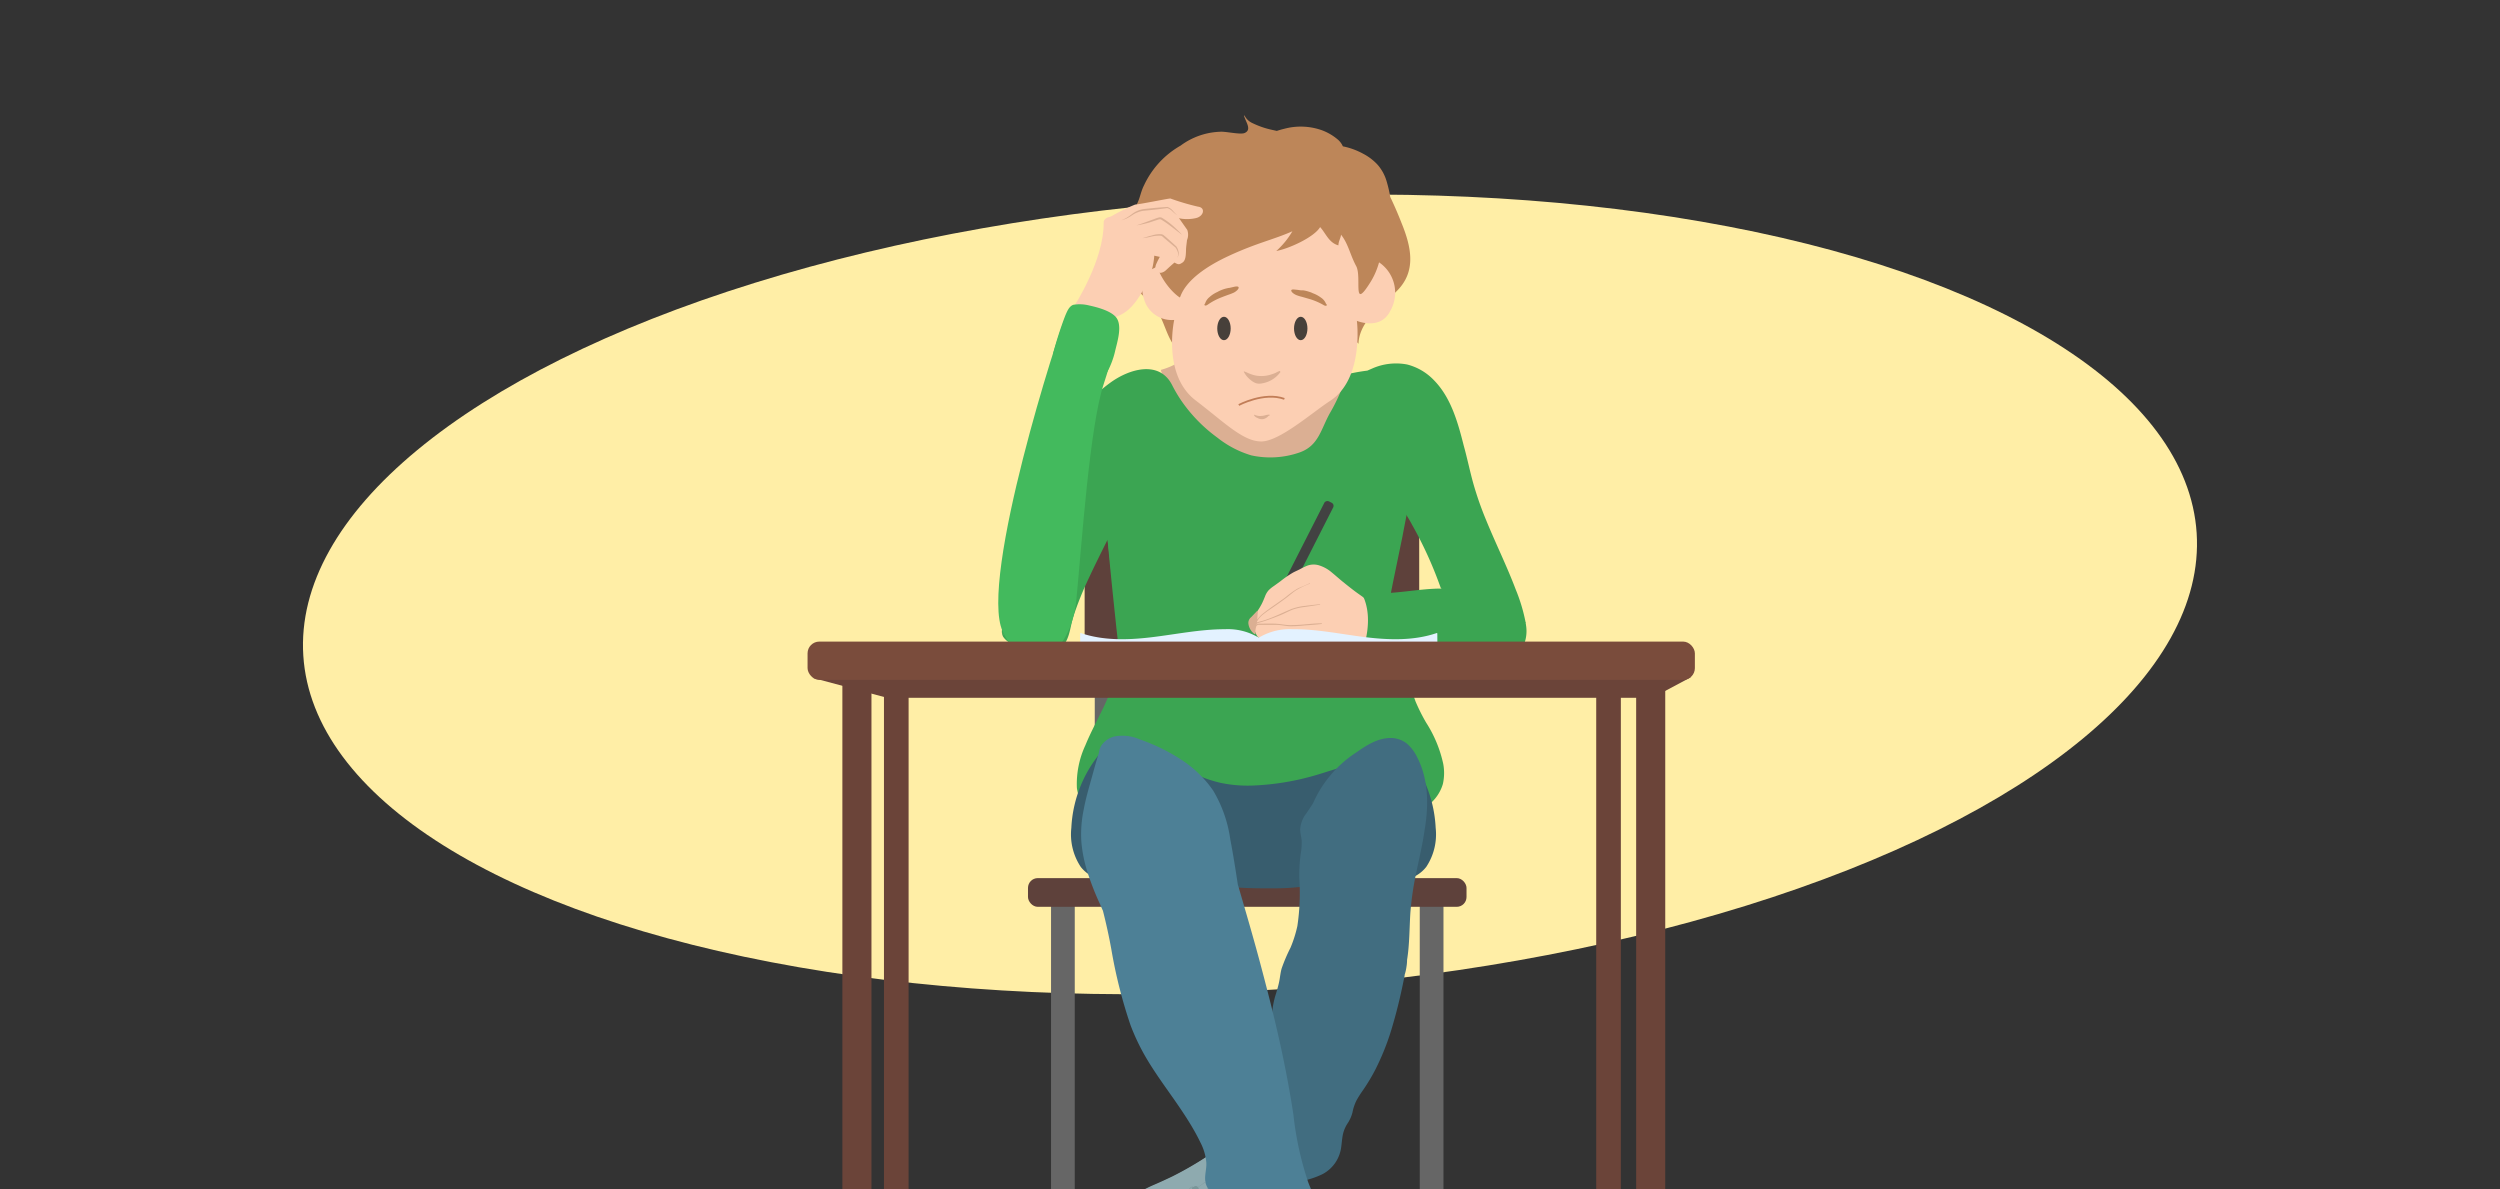 <svg xmlns="http://www.w3.org/2000/svg" width="410" height="195" viewBox="0 0 410 195"><rect x="0" y="0" width="410" height="195" fill="#333333" stroke="none"/><g id="Ebene_2" data-name="Ebene 2"><ellipse cx="205" cy="97.48" rx="155.58" ry="64.93" transform="translate(-5.88 13.47) rotate(-3.71)" fill="#ffeea6"/></g><g id="Ebene_1" data-name="Ebene 1"><rect x="179.54" y="98.57" width="2.29" height="47.48" fill="#666"/><rect x="227.4" y="98.57" width="2.29" height="47.48" fill="#666"/><path d="M271.06,150a0,0,0,0,0,0-.05s0,.05,0,.05Z" fill="#5e413b"/><path d="M229.52,202.07h0a2.25,2.25,0,0,1,2.66.55l.66.9v-56h3.89v59.18a2.24,2.24,0,0,1-2.46,1.93h-.71a2.66,2.66,0,0,1-.69,0h0a2,2,0,0,1-1.31-.73l-2.72-3.7A1.36,1.36,0,0,1,229.52,202.07Z" fill="#666"/><path d="M179.57,202.07h0a2.23,2.23,0,0,0-2.65.55l-.66.9v-56h-3.89v59.18a2.24,2.24,0,0,0,2.46,1.93h.71a2.66,2.66,0,0,0,.69,0h0a2,2,0,0,0,1.31-.73l2.72-3.7A1.36,1.36,0,0,0,179.57,202.07Z" fill="#666"/><rect x="168.59" y="144.01" width="71.92" height="4.71" rx="1.61" fill="#5e413b"/><rect x="177.88" y="78.07" width="54.87" height="32.21" rx="5.53" fill="#5e413b"/><path d="M231.1,80.93A2.78,2.78,0,0,0,229.39,79a14.63,14.63,0,0,0-3.14-1.1,33.74,33.74,0,0,0-6.8-.77c-2.49-.09-5-.08-7.47,0a136.21,136.21,0,0,0-14.81,1.32q-3.67.53-7.33,1.22c-1.13.21-2.27.42-3.4.68a14.08,14.08,0,0,0-2.76.88,6.85,6.85,0,0,0-1.58,1l.09-.21c.17-.39.39-.76.53-1.16,0,0,0-.06-.06,0A8.38,8.38,0,0,0,182,82c-.07.15-.14.3-.2.45s-.24.24-.35.37,0,.21.12.12l0,0-.12.28c-.16.41-.31.81-.44,1.23l-.21.63a1.41,1.41,0,0,0-.11.57s0,0,.06,0a1.38,1.38,0,0,0,.2-.5l.18-.6c0-.13.09-.26.14-.38.41,5,.89,10,1.41,14.94.13,1.27.27,2.54.4,3.82l.21,1.86a6.29,6.29,0,0,0,.26,1.55,2,2,0,0,0,.93,1,16.85,16.85,0,0,0,1.54.75,23.15,23.15,0,0,0,3.15,1.13,27.49,27.49,0,0,0,7.05.91c2.49.05,5,0,7.47,0,5,0,10-.18,15-.61,1.24-.1,2.48-.23,3.72-.38l1.81-.23.86-.13a5.45,5.45,0,0,0,.9-.15c.81-.25.79-1.23.76-1.92a19.15,19.15,0,0,1,.29-3.78c.41-2.48.94-4.95,1.42-7.42L230,88c.23-1.23.47-2.46.71-3.68l.36-1.86A4.44,4.44,0,0,0,231.1,80.93Z" fill="#3ba552"/><path d="M203.92,193.08a7.25,7.25,0,0,0-1.38-2.45,4.14,4.14,0,0,0-2.72-1.18,8,8,0,0,0-1.55,0h0a.08.08,0,0,0-.12-.1.38.38,0,0,0-.14.21l0,.05a.07.07,0,0,0,0,.09,54.8,54.8,0,0,1-5.79,3.36c-.95.47-1.92.9-2.9,1.33a20.75,20.75,0,0,0-2.54,1.27,7.13,7.13,0,0,0-2,1.8,5.68,5.68,0,0,0-.78,5.23A6.2,6.2,0,0,0,185.5,205a10.15,10.15,0,0,0,5.24,2.66,13.32,13.32,0,0,0,6.36-.44,13.56,13.56,0,0,0,3-1.28,7.54,7.54,0,0,0,2.11-1.91,11.72,11.72,0,0,0,2.06-5.21A11.83,11.83,0,0,0,203.92,193.08Z" fill="#8eaaaf"/><path d="M204,193a7.47,7.47,0,0,0-1.38-2.46,4.23,4.23,0,0,0-2.72-1.18,8,8,0,0,0-1.55,0h0c0-.06-.06-.15-.12-.1a.3.3,0,0,0-.14.21l0,0a.09.09,0,0,0,0,.1,56.51,56.51,0,0,1-5.79,3.35c-1,.48-1.93.91-2.9,1.33a20.25,20.25,0,0,0-2.55,1.28,7.23,7.23,0,0,0-2,1.79,5.55,5.55,0,0,0-1,2.56,5.76,5.76,0,0,0,.26,2.67,6.34,6.34,0,0,0,1.57,2.38,10.06,10.06,0,0,0,5.24,2.67,14.7,14.7,0,0,0,9.37-1.73,7.33,7.33,0,0,0,2.1-1.9A13.13,13.13,0,0,0,204,193Z" fill="#8eaaaf"/><path d="M236.69,125.27a20.52,20.52,0,0,0-2.81-6.77,30.18,30.18,0,0,1-1.73-3.46,16.64,16.64,0,0,1-.89-3.55,5.06,5.06,0,0,0-1.33-3,7.65,7.65,0,0,0-3.16-1.44,45.54,45.54,0,0,0-8.3-1.39,109.63,109.63,0,0,0-17.19-.27c-2.85.17-5.68.46-8.5.85q-2.16.3-4.29.69l-2.08.39a10.44,10.44,0,0,0-1.58.4,2.39,2.39,0,0,0-1.74,1.69.09.09,0,0,0,.11.1c-.73,4.58-3.47,8.49-5.2,12.72a15.05,15.05,0,0,0-1.39,7,7.39,7.39,0,0,0,3.63,5.38,24.88,24.88,0,0,0,7,2.91,61.16,61.16,0,0,0,8.15,1.61,75,75,0,0,0,25-.84c1.36-.28,2.72-.6,4.07-1a30.38,30.38,0,0,0,4-1.26,20,20,0,0,0,6.32-4.45,6.75,6.75,0,0,0,1.85-3A8.17,8.17,0,0,0,236.69,125.27Z" fill="#3ba552"/><path d="M224.63,126.7a2.57,2.57,0,0,0-.63-.82,1.85,1.85,0,0,0-.89-.37,6.89,6.89,0,0,0-2.26.17c-1.71.33-3.33.95-5,1.43a42.67,42.67,0,0,1-10.4,1.72,21.76,21.76,0,0,1-5.22-.43,22.28,22.28,0,0,1-4.89-1.75l-1.42-.7c0-.07-.08-.14-.13-.07h0l-.68-.34c-.06,0-.11.06,0,.09l.65.35a14.46,14.46,0,0,0-3.13,8.26,12,12,0,0,0,.63,4.6,8.48,8.48,0,0,0,2.42,3.56c2.35,2.06,5.48,2.83,8.52,3.09,1.76.16,3.52.19,5.28.2s3.55,0,5.32-.19a39.45,39.45,0,0,0,5.2-.74,14.15,14.15,0,0,0,4.38-1.51c2.62-1.56,3.73-4.66,4.05-7.55A15.37,15.37,0,0,0,224.63,126.7Z" fill="#385d6e"/><path d="M196.77,137a14.33,14.33,0,0,0-.53-3.51,15,15,0,0,0-3.47-6.19A16.12,16.12,0,0,0,187,123.4a17.37,17.37,0,0,0-3.39-1,3.68,3.68,0,0,0-2.71.19,1,1,0,0,0-.46.86.07.07,0,0,0,0,.06,20.52,20.52,0,0,0-3.15,5.21,20.9,20.9,0,0,0-1.59,7.05,9.65,9.65,0,0,0,1.53,6.38c1.4,1.82,3.7,2.42,5.89,2.58a30.2,30.2,0,0,0,3.56,0,20.74,20.74,0,0,0,3.6-.46,12,12,0,0,0,3.37-1.27,5.93,5.93,0,0,0,2.48-2.38A8.27,8.27,0,0,0,196.77,137Z" fill="#385d6e"/><path d="M215,140.63A5.85,5.85,0,0,0,217.5,143a12,12,0,0,0,3.37,1.27,20.74,20.74,0,0,0,3.6.46,30.2,30.2,0,0,0,3.56,0c2.2-.16,4.49-.76,5.89-2.58a9.65,9.65,0,0,0,1.53-6.38,20.9,20.9,0,0,0-1.59-7.05,20.52,20.52,0,0,0-3.15-5.21.07.07,0,0,0,0-.06,1,1,0,0,0-.46-.86,3.68,3.68,0,0,0-2.71-.19,17.37,17.37,0,0,0-3.39,1,16.21,16.21,0,0,0-5.73,3.91A15,15,0,0,0,215,133.5a13.86,13.86,0,0,0-.52,3.51A8,8,0,0,0,215,140.63Z" fill="#385d6e"/><path d="M232.41,124.18a6.84,6.84,0,0,0-1.68-2.23,4.27,4.27,0,0,0-2.66-.92c-2.09,0-3.94,1.17-5.58,2.33a19.06,19.06,0,0,0-7.11,8.29v0c-.35.61-.77,1.18-1.15,1.76a4.68,4.68,0,0,0-1,2.6c0,.65.21,1.28.25,1.93a10.26,10.26,0,0,1-.16,2.07,27.06,27.06,0,0,0-.24,3.92,36.89,36.89,0,0,1-.31,7.93,20.29,20.29,0,0,1-1.13,3.57,27.17,27.17,0,0,0-1.46,3.43c-.19.69-.25,1.41-.39,2.11s-.34,1.35-.53,2a13.43,13.43,0,0,0-.65,3.59l0,0h0c0-.06-.1-.06-.09,0s0,.14,0,.21a2.77,2.77,0,0,0-.11.48c0,.08.09.14.13.06h0c.26,3.82,0,7.64,0,11.46a26.89,26.89,0,0,0,1.9,10.84,15.59,15.59,0,0,0,1.41,2.52,12.13,12.13,0,0,0,.82,1.07c.17.2.5.72.81.48,0,0,0,0,0,0a13.23,13.23,0,0,0,3.47-1.15,5.83,5.83,0,0,0,3-4.36c.1-.68.14-1.36.26-2a5.44,5.44,0,0,1,.77-1.9,5.8,5.8,0,0,0,.82-1.81,7.75,7.75,0,0,1,.64-1.94,16.71,16.71,0,0,1,1.07-1.7,30.88,30.88,0,0,0,2.07-3.45,40.79,40.79,0,0,0,2.89-7.47c.76-2.6,1.37-5.26,1.89-7.92l0-.1a7.42,7.42,0,0,0,.3-1.32,7.21,7.21,0,0,0,.1-1.14c.41-2.54.38-5.19.54-7.71a49.61,49.61,0,0,1,1-6.76c.47-2.26,1-4.5,1.33-6.78C234.32,132.14,234.31,127.84,232.41,124.18Z" fill="#416d80"/><path d="M218.83,204.57c-.24-.38-.5-.75-.77-1.11s-.48-.62-.73-.92a6,6,0,0,1,.08-1,5.13,5.13,0,0,0,.1-1.41,4.26,4.26,0,0,0-.34-1.17c-.38-.85-.95-1.6-1.4-2.41a20.28,20.28,0,0,1-1.2-2.59,52.38,52.38,0,0,1-2.45-11.15c-.64-4.2-1.44-8.36-2.37-12.5s-2-8.31-3.1-12.43-2.32-8.27-3.52-12.4l-.12-.38c-.38-2.49-.77-5-1.24-7.43a21.45,21.45,0,0,0-2.8-8,18.64,18.64,0,0,0-5.24-5.08,30.93,30.93,0,0,0-6.81-3.33,7,7,0,0,0-4.19-.47,3.63,3.63,0,0,0-2.1,1.47s0,0,0,0h0a2.81,2.81,0,0,0-.27.55,2.13,2.13,0,0,0-.12.6c-.44,1.37-.82,2.77-1.2,4.15-.49,1.74-1,3.48-1.32,5.26a19.56,19.56,0,0,0-.38,5.18,22.35,22.35,0,0,0,1,5,43.15,43.15,0,0,0,2.1,5.36l0,0c.14.34.29.68.44,1h0v0c.53,2.09,1,4.21,1.38,6.33a80.5,80.5,0,0,0,3.15,12.45,35.3,35.3,0,0,0,2.75,5.67c1.1,1.83,2.33,3.58,3.56,5.32s2.48,3.53,3.59,5.37c.55.92,1.07,1.85,1.53,2.81a8.77,8.77,0,0,1,1,3.37c.06,1.09-.36,2.19-.13,3.28.2.93.95,1.62,1.15,2.54a2.68,2.68,0,0,1-.35,1.65,3.27,3.27,0,0,0-.27,1.31,5.82,5.82,0,0,0,.89,2.85c.18.34.39.66.6,1-.51,2-.81,4.17.08,6.07a.08.08,0,0,0,.11,0c1.56-.82,3.14-1.63,4.73-2.41a22.75,22.75,0,0,1,4.64-1.8,14.32,14.32,0,0,1,5.18-.17c.86.11,1.72.25,2.58.36.41.05.83.13,1.25.14a.81.81,0,0,0,.63-.22C219.23,205.13,219,204.8,218.83,204.57Z" fill="#4d8096"/><path d="M199,196.72a4,4,0,0,0-.7-1.59.09.09,0,0,0-.08,0,3.61,3.61,0,0,0-.16-.42,0,0,0,0,0-.06,0,14.13,14.13,0,0,1,.32,1.7c0,.37.07.75.08,1.12l0-.08c-.11-.19-.23-.38-.35-.56a11.74,11.74,0,0,0-.73-1,6,6,0,0,0-.72-.79.32.32,0,0,1,0-.14,1.12,1.12,0,0,0-.11-.25,11,11,0,0,0,1.29-.95.14.14,0,0,1,0-.07,12.25,12.25,0,0,1-1.32,1l-.11-.11a.45.45,0,0,0-.59.09.46.46,0,0,0-.49.05.64.64,0,0,0-.24.68l0,0a0,0,0,0,0,0,0,.38.38,0,0,0,0,.1l-.06,0-1.08.62-.05,0h0c.07-.4-.55-.48-.79-.28a.56.56,0,0,0,0,.84l-.16.11-.3.22c-.09.07-.19.11-.25.21a1.45,1.45,0,0,0-.11.62,4.58,4.58,0,0,0,0,.74,4.19,4.19,0,0,0,.41,1.33,4.47,4.47,0,0,0,.87,1.16.79.79,0,0,0,.5.26,3.28,3.28,0,0,0,.82-.14l.17,0v0s-.07,0-.07,0a.51.51,0,0,0,.69.52.59.59,0,0,0,.35-.37.54.54,0,0,0,0-.18v0a1.86,1.86,0,0,0,.18-.28,9.43,9.43,0,0,0,1.79-.68.3.3,0,0,0,.24.28c.12,0,.34,0,.35-.19a.07.07,0,0,0-.09-.06h0a.56.56,0,0,1,0-.12s0,0,0-.08a.06.06,0,0,0,0-.06s0,0,0,0a.08.08,0,0,0,0-.07.07.07,0,0,0-.12,0,.34.34,0,0,0-.08.09,9.59,9.59,0,0,1-1.92.76,6.24,6.24,0,0,0,.4-1.42,11,11,0,0,0,.22-1.89,4.91,4.91,0,0,1,1.43,1.85.09.09,0,0,0,.16,0,2.82,2.82,0,0,1,.09-.71,1.62,1.62,0,0,0,.12-.43A1.68,1.68,0,0,0,199,196.72Zm-3.77-1.87a.36.36,0,0,1,.36-.12.68.68,0,0,0-.16.3h0l-.07.05h-.08a.45.45,0,0,0-.17.11A.55.55,0,0,1,195.26,194.85ZM193.08,196c.13-.13.61-.13.64.11a.47.47,0,0,0-.17,0,.45.45,0,0,0-.34.15.21.21,0,0,0-.08.15.06.06,0,0,0,0,.09.75.75,0,0,0,.07.12C193,196.49,192.94,196.13,193.08,196Zm1.56,5.08c-.29.06-.65.2-.92,0a2.85,2.85,0,0,1-.89-1.11,4.69,4.69,0,0,1-.43-1.31,5.49,5.49,0,0,1-.05-.7,2,2,0,0,1,.1-.77c.11-.2.44-.35.63-.47h0l.07,0a.08.08,0,0,0,.08,0l0,0a2.83,2.83,0,0,1,.2.28c.13.19.25.38.37.57a9.57,9.57,0,0,1,.6,1.25,8.79,8.79,0,0,1,.39,1.23c.05.22.09.45.13.67l0,.29Zm-.45-4.56a2,2,0,0,0-.28-.3l1.09-.63a.39.39,0,0,0,.16.2,1,1,0,0,0,.43.1h.09c0,.28.06.55.07.82a14.76,14.76,0,0,1,0,1.76,17.2,17.2,0,0,1-.18,1.76s0,.08,0,.11a7.87,7.87,0,0,0-.41-2A6.42,6.42,0,0,0,194.19,196.51Zm1.59,4.86a.69.69,0,0,1-.11.13.36.36,0,0,1-.3.09.35.35,0,0,1-.16-.08.46.46,0,0,0,.26-.18l0,0c.09.07.19,0,.29,0Z" fill="#799699"/><path d="M224.37,62.35A40.53,40.53,0,0,0,218,60.52l-6.82-1.64c-4.26-1-8.67-2.14-13.08-1.82a16.15,16.15,0,0,0-3.52.63,2.31,2.31,0,0,0-1.22.72,1.18,1.18,0,0,0-.22,1.1,11.19,11.19,0,0,1-2.69,1.13.09.09,0,0,0-.06.1A30,30,0,0,0,195.24,70a57.27,57.27,0,0,0,7.54,8c1.61,1.44,3.26,2.82,4.91,4.21a.1.1,0,0,0,.12,0,45.77,45.77,0,0,0,7.39-7,87.31,87.31,0,0,0,6.41-7.71,28.59,28.59,0,0,0,2.82-4.92A.09.09,0,0,0,224.37,62.35Z" fill="#dbaf93"/><path d="M250.23,102.23a28.32,28.32,0,0,0-1.65-5.55c-1.46-3.86-3.3-7.57-4.86-11.39a54.27,54.27,0,0,1-2.08-5.94c-.58-2.07-1-4.16-1.58-6.24-.95-3.76-2.07-7.86-4.86-10.72a9.23,9.23,0,0,0-4.46-2.62,9.67,9.67,0,0,0-5.71.67l-.78.34c-.88.11-1.77.26-2.63.44s-1,1-1.24,1.65a28.8,28.8,0,0,1-2.2,4.75c-1.55,2.69-1.86,5.47-5.07,6.59a14.55,14.55,0,0,1-7.9.47,16.48,16.48,0,0,1-5.55-2.9,25,25,0,0,1-6-6.18,23.25,23.25,0,0,1-1.44-2.46c-2.09-4.09-7-2.68-10.18-.34-6.48,4.72-9.11,11.78-11.9,18.91-1.36,3.5-2.61,7.05-3.71,10.64-.56,1.81-1.11,3.63-1.56,5.47a15.11,15.11,0,0,0-.5,5.27,1.8,1.8,0,0,0,.16,1.36,3.34,3.34,0,0,0,2.57,1.4c1.74.23,5.12,1.26,6.7.43s1.7-3.51,2.18-5a51.35,51.35,0,0,1,2.52-6.32c1-2.17,2.08-4.31,3.14-6.45.07.62.15,1.24.22,1.86.14,1.23.28,2.46.43,3.7.29,2.49.59,5,.88,7.48.16,1.4.33,2.8.5,4.21,0,.1.18.1.16,0-.59-5-1.17-10-1.78-15.06-.1-.81-.18-1.63-.29-2.45.41-.82.81-1.64,1.21-2.46.12-.25.25-.5.37-.76a26.12,26.12,0,0,0,7.68.92c3.29.11,6.59.19,9.89.21s6.62,0,9.93-.17,6.57-.38,9.83-.76,6.38-.85,9.53-1.5c.49.79,1,1.6,1.43,2.42a65.42,65.42,0,0,1,4.49,9.82l.2.54m-71.89,7.08.12.57A1.81,1.81,0,0,1,164.44,103.56Z" fill="#3ba552"/><rect x="200.73" y="92.21" width="23.99" height="1.64" rx="0.55" transform="translate(33.37 240.46) rotate(-63.04)" fill="#424242"/><path d="M227.81,98.56a3.52,3.52,0,0,0-1.77-.79,2.44,2.44,0,0,0-1.51.14,1.21,1.21,0,0,0-.47.4c-.56-.43-1.16-.83-1.73-1.25s-1.39-1.07-2.07-1.62-1.26-1.08-1.9-1.6a5.78,5.78,0,0,0-2-1.11,3,3,0,0,0-2.18.13,10.2,10.2,0,0,0-1,.5c-.36.18-.73.34-1.08.52A16.82,16.82,0,0,0,210,95.32l-1.09.79a5.4,5.4,0,0,0-.87.71,3.22,3.22,0,0,0-.58,1c-.17.42-.34.84-.55,1.25a11.71,11.71,0,0,1-1.52,2.23l0,0a1.15,1.15,0,0,0-.49.51c-.28.64.4.89.69,1.34a8.55,8.55,0,0,1,.42.86,2.46,2.46,0,0,0,.49.67,3.35,3.35,0,0,0,1.52.78c1.46.34,3-.1,4.45-.14,1.63,0,3.25.14,4.88.21s3.2,0,4.8,0c.8,0,1.61,0,2.4-.07a3.79,3.79,0,0,0,1.85-.63,5.39,5.39,0,0,0,2.26-3.08A3.27,3.27,0,0,0,227.81,98.56Z" fill="#fccfb3"/><path d="M250.26,102.49a.05.05,0,0,0,0,0,.88.88,0,0,0-.25-.59,4.87,4.87,0,0,0-1.45-1.48,26.41,26.41,0,0,0-2.72-1.71,17.87,17.87,0,0,0-6.25-2.19,13.31,13.31,0,0,0-1.89-.11,6.49,6.49,0,0,0-1.38.12h-.46c-2.73.07-5.43.56-8.15.72a12.89,12.89,0,0,1-4.46-.35.08.08,0,0,0-.09.12c1.47,2.48,1.4,5.5.74,8.22-.19.78-.44,1.54-.69,2.3a.06.06,0,0,0,0,.07,0,0,0,0,0,0,0,18.64,18.64,0,0,0,4.95.2c1.72-.06,3.43-.14,5.15-.21l10.26-.44c1.88-.08,3.75-.15,5.62-.24l0,0a.05.05,0,0,0,.08.06.86.86,0,0,0,.07-.1h0a.08.08,0,0,0,.06-.14A6,6,0,0,0,250.26,102.49Z" fill="#3ba552"/><path d="M216.75,102.22c-.86,0-1.72.09-2.58.16a24.63,24.63,0,0,1-2.58.14c-.84,0-1.67-.22-2.52-.24s-1.63,0-2.45,0a.74.74,0,0,0-.57.16c.06-.28.59-.35.81-.42s.69-.21,1-.33c.66-.23,1.32-.48,2-.75s1.35-.63,2-.91a8.76,8.76,0,0,1,2.07-.48l2.55-.38c.05,0,0-.09,0-.09-.8.1-1.61.17-2.42.28a9.35,9.35,0,0,0-2.27.52c-1.47.61-2.88,1.34-4.4,1.83-.22.07-.43.14-.65.19a4.77,4.77,0,0,0-.54.15l-.06,0a.2.2,0,0,1,0-.08.05.05,0,0,0,0,0v0a3.61,3.61,0,0,1,1-1.19c.57-.46,1.19-.87,1.8-1.29s1.22-.86,1.82-1.3,1.15-.94,1.76-1.36a12.92,12.92,0,0,1,2.31-1.11s0-.09,0-.08l-1.07.47c-.35.15-.71.29-1.05.47a15,15,0,0,0-1.85,1.34c-1.22.92-2.53,1.73-3.71,2.69a4.37,4.37,0,0,0-.95,1c0-.44.06-.89.08-1.33a.08.08,0,0,0-.14-.06l-.95,1a1.2,1.2,0,0,0-.46,1,2.51,2.51,0,0,0,1,1.76.05.05,0,0,0,.05,0,.09.09,0,0,0,.12-.08,2.88,2.88,0,0,1,0-.59,3.16,3.16,0,0,1,.1-.5.43.43,0,0,1,.49-.33c.19,0,.38,0,.57,0,.76,0,1.52,0,2.28,0s1.52.21,2.29.23a23.34,23.34,0,0,0,2.36-.14c.9-.06,1.81-.13,2.71-.23C216.82,102.32,216.82,102.21,216.75,102.22Z" fill="#dbaf93"/><path d="M176.52,98.38c.9-9.26,2.18-28.46,4.51-35.47,2.71-8.13,1.81-10.16-.45-10.84s-5-1.58-5.87,0S160.5,95,164.44,103.56,175.61,107.64,176.52,98.38Z" fill="#43ba5d"/><path d="M235.72,103.9a.08.08,0,0,0-.1-.08c-3.72,1.27-7.73,1.15-11.59.69-4-.48-8-1.36-12.07-1.32a9.75,9.75,0,0,0-5.2,1.21.57.57,0,0,0-.26.16l-.06,0s0,0,0,0l0,0,0,0a.06.06,0,0,0,0,0l-.07,0a.5.5,0,0,0-.25-.16,9.79,9.79,0,0,0-5.2-1.21c-4.06,0-8.06.84-12.08,1.32-3.85.46-7.86.58-11.59-.69a.09.09,0,0,0-.1.08c0,.52,0,1,0,1.57a.11.11,0,0,0,0,.08v.12a.09.09,0,0,0,.17,0,6.69,6.69,0,0,0,.77.2l.9.22,3.59.89c1.07.27,2.14.56,3.23.78a24.46,24.46,0,0,0,3.2.35q3.3.16,6.62.13c1.1,0,2.2,0,3.29-.12a23,23,0,0,0,3.1-.49c1.06-.22,2.11-.49,3.16-.78a3,3,0,0,0,1.26-.59,3.09,3.09,0,0,0,1.27.59c1,.29,2.1.56,3.16.78a23.1,23.1,0,0,0,3.09.49c1.1.09,2.2.11,3.3.12q3.3,0,6.62-.13a24.65,24.65,0,0,0,3.2-.35c1.08-.22,2.15-.51,3.23-.78l3.59-.89.9-.22a6.69,6.69,0,0,0,.77-.2.08.08,0,0,0,.16,0v-.12a.11.11,0,0,0,0-.08Z" fill="#e3f2ff"/><polygon points="133.25 111.16 145.48 114.44 270.98 114.44 277.34 111.05 133.25 111.16" fill="#6b4439"/><rect x="138.15" y="108.95" width="4.77" height="102.69" fill="#6b4439"/><rect x="268.33" y="108.95" width="4.77" height="102.69" fill="#6b4439"/><rect x="144.97" y="112.62" width="4.04" height="86.92" fill="#6b4439"/><rect x="261.78" y="112.62" width="4.04" height="86.92" fill="#6b4439"/><rect x="132.44" y="105.22" width="145.52" height="6.28" rx="1.93" fill="#7a4c3c"/><path d="M229.81,36.47Q229,34.39,228,32.3a20.69,20.69,0,0,0-.65-2.75A7.11,7.11,0,0,0,225.91,27a8.59,8.59,0,0,0-2.32-1.77A11.77,11.77,0,0,0,220.23,24h0a3.11,3.11,0,0,0-.8-1.09,8.76,8.76,0,0,0-2.53-1.51,10.37,10.37,0,0,0-6.24-.29q-.63.15-1.26.36l-.58-.13a14.3,14.3,0,0,1-3.5-1.19,2.63,2.63,0,0,1-1.21-1.19s-.11,0-.1,0h0c.31,1.1,1.31,2.28.14,2.84-.7.34-3.18-.29-4.11-.19a11.54,11.54,0,0,0-6.42,2.27,14.56,14.56,0,0,0-6,6.51c-.7,1.38-.67,2.63-1.68,3.87-1.65,2-1.89,3.68-2.71,6-1.6,4.54,4.58,7.76,6.6,10.82,1.26,1.91,1.73,5.16,3.58,6.4-2.54-1.7,1.86-6,3.54-6.46,3.52-.9,8,.93,11.55,1.76a51.24,51.24,0,0,0,5.81,1.07c3.7.39,5.71-.52,8.48,2.53.13-3.7,3.74-6.22,6.16-8.53C232.36,44.6,231.48,40.53,229.81,36.47Z" fill="#bd8659"/><path d="M192.57,52.47s-2,9,3.52,13.2c4.62,3.52,7.75,6.73,10.75,6.73s8.33-4.73,11.32-6.67c5.58-3.63,4.37-13.11,4.37-13.11S226.38,54.25,228,51a6,6,0,0,0-2.06-8.12s.13-8.29-10.28-8-26.42,9.11-26.42,9.11-2.83,1.08-1.64,5A4.72,4.72,0,0,0,192.57,52.47Z" fill="#fccfb3"/><path d="M193.47,48.78c.23.07.3-3.24,8.13-6.85,4.59-2.12,7.27-2.63,10.35-4a13.27,13.27,0,0,1-2.64,3.23c2-.35,6.21-2.24,7.19-3.92.95,1.05,1.44,2.58,3,3,0-.65.38-1.19.43-1.75,1.2,1.5,1.49,3.31,2.48,5.14s-.74,7.61,2.37,2.6c2.7-4.35,2.29-10.19-.49-12.37-4.68-3.7-8.58-4.84-14.41-4.05a42.38,42.38,0,0,0-10.6,2.4c-3.35,1.41-9.47,4.23-9.93,8.36C189,44.11,191.72,47.62,193.47,48.78Z" fill="#bd8659"/><path d="M209.93,60.94s0-.12-.08-.1a4,4,0,0,0-.63.3,7.08,7.08,0,0,1-.77.28,5.07,5.07,0,0,1-1.54.25,4.76,4.76,0,0,1-1.54-.23,8.15,8.15,0,0,1-.77-.3,3.18,3.18,0,0,0-.54-.21l-.05-.07a0,0,0,0,0,0,0v0h0s0,0,0,0A.46.46,0,0,0,204,61a4,4,0,0,0,1.09,1.31,3.18,3.18,0,0,0,.84.52,1.87,1.87,0,0,0,.94.06A4.65,4.65,0,0,0,210,61,.08.08,0,0,0,209.93,60.94Z" fill="#dbaf93"/><path d="M208.13,68a0,0,0,0,0,0,0c-.41,0-.79.19-1.21.21A2.16,2.16,0,0,1,205.7,68s0,0,0,0,0,0,0,.08a.08.08,0,0,0,0,.1,1.27,1.27,0,0,0,.58.39,1.31,1.31,0,0,0,.85.17,1.44,1.44,0,0,0,.52-.2,1.37,1.37,0,0,0,.24-.18,1.66,1.66,0,0,1,.19-.18l.09,0C208.27,68.07,208.21,68,208.13,68Z" fill="#dbaf93"/><ellipse cx="213.32" cy="53.87" rx="1.1" ry="1.92" fill="#47403a"/><ellipse cx="200.73" cy="53.87" rx="1.1" ry="1.92" fill="#47403a"/><path d="M217.46,49.81a2.15,2.15,0,0,0-.82-1,5.07,5.07,0,0,0-1.34-.72,3.22,3.22,0,0,0-.61-.24,5.61,5.61,0,0,0-1-.24l-.28,0h-.09l-.63-.09c-.26,0-.75-.13-.91.05v0l0,0h0s0,0,0,0c-.11.29.46.68.81.82a6.25,6.25,0,0,0,.93.29l1.18.34a10.59,10.59,0,0,1,2.25.94c.15.09.38.24.56.17S217.57,49.93,217.46,49.81Z" fill="#bd8659"/><path d="M197.64,49.77a2.17,2.17,0,0,1,.72-1.05,5,5,0,0,1,1.28-.83,4.6,4.6,0,0,1,.59-.29,5.69,5.69,0,0,1,1-.32l.27-.06.09,0,.62-.14c.26-.06.74-.19.91,0h0l0,0h0s0,0,0,0c.13.29-.4.71-.73.89a7.82,7.82,0,0,1-.91.36c-.38.14-.77.28-1.14.43a10.64,10.64,0,0,0-2.17,1.13c-.15.1-.36.27-.54.21S197.53,49.9,197.64,49.77Z" fill="#bd8659"/><path d="M203.16,66.42s4.17-2.21,7.48-1" fill="none" stroke="#c17d57" stroke-miterlimit="10" stroke-width="0.3"/><g id="Bildmaterial_99" data-name="Bildmaterial 99"><path d="M196.08,35.78c1.34-.27,1.7-1.74.38-1.89a39.67,39.67,0,0,1-4.53-1.34c-.66.06-4.85.93-5.77,1a30.87,30.87,0,0,0-4.25,2.13c-1.23.36,1,3.22,1.7,3l3.42-2.1c1.37,0,4.22-1.15,4.75-1.33A6.51,6.51,0,0,0,196.08,35.78Z" fill="#fccfb3"/><path d="M176.37,53.68a3.28,3.28,0,1,0,.78-4.57A3.28,3.28,0,0,0,176.37,53.68Z" fill="#fccfb3"/><path d="M176.2,50.15s4.88-7.51,4.8-13.65c0-1.26,2.35-1,3.13-1.12l4.35,10s-1.8,5-4.78,6.29c-.83.35-1.3.6-1.56,1.24C180.88,56,176.2,50.15,176.2,50.15Z" fill="#fccfb3"/><path d="M188.11,46.41a12.36,12.36,0,0,0,1.19-4.48l.91.2a12.47,12.47,0,0,0-.65,1.32c-.37,1.21.72,1.71,1.63.89,1.07-1,1.43-1.28,1.43-1.28.63.35.75.37,1.31,0s.55-1.35.58-2.12c0-.46.17-1.47.15-1.54a2.31,2.31,0,0,0,.05-1.7l-2.31-3.28c-.17-.39-6.08-.76-6.08-.76-.51-.14-4.62,3.89-4.62,3.89C181.18,38.12,188.11,46.41,188.11,46.41ZM188,37.63s-.26-.3-.06-.06h0l.12.11.06,0Zm.82,3.65h0l.13.06Z" fill="#fccfb3"/><path d="M187.35,39.07c.5-.15,1-.32,1.51-.44a4.22,4.22,0,0,1,1.6-.22.94.94,0,0,1,.42.19l.3.25.59.53c.39.35.79.69,1.17,1.06h0a2.58,2.58,0,0,1,.36.93,1.09,1.09,0,0,1-.27.92,1,1,0,0,0,.14-.9,2.53,2.53,0,0,0-.41-.82l0,0c-.42-.32-.81-.67-1.21-1l-.6-.51-.29-.26a.53.53,0,0,0-.29-.14,5.3,5.3,0,0,0-1.51.13C188.39,38.92,187.87,39,187.35,39.07Z" fill="#dbaf93"/><path d="M193.89,38.54l-1.71-1.31A18.13,18.13,0,0,0,190.42,36c-.21-.12-.59.06-.92.16s-.68.23-1,.33a16.91,16.91,0,0,1-2.11.47c.68-.23,1.36-.46,2-.71l1-.36a3.52,3.52,0,0,1,.52-.18.74.74,0,0,1,.63,0,12.3,12.3,0,0,1,1.76,1.27A19.92,19.92,0,0,1,193.89,38.54Z" fill="#dbaf93"/><path d="M183.88,36.14a6.83,6.83,0,0,0,1.72-1,4.17,4.17,0,0,1,1.86-.84c1.32-.15,2.65-.28,4-.36h0a2,2,0,0,1,.89.63,6.38,6.38,0,0,0,.73.74,5.7,5.7,0,0,1-.81-.66,2,2,0,0,0-.85-.52h0c-1.32.18-2.65.33-4,.45a4.66,4.66,0,0,0-1.77.73A5.64,5.64,0,0,1,183.88,36.14Z" fill="#dbaf93"/></g><path d="M172.7,58a61.1,61.1,0,0,1,2-6.23c.32-.74.63-1.53,1.32-1.78a6.2,6.2,0,0,1,2.57.1c1.3.28,3.41.83,4.35,1.84,1.24,1.33.28,4.14-.08,5.73-.32,1.41-1.21,3.8-2.38,4.79-1.44,1.21-4.7-1.51-6.32-1.85" fill="#43ba5d"/></g></svg>